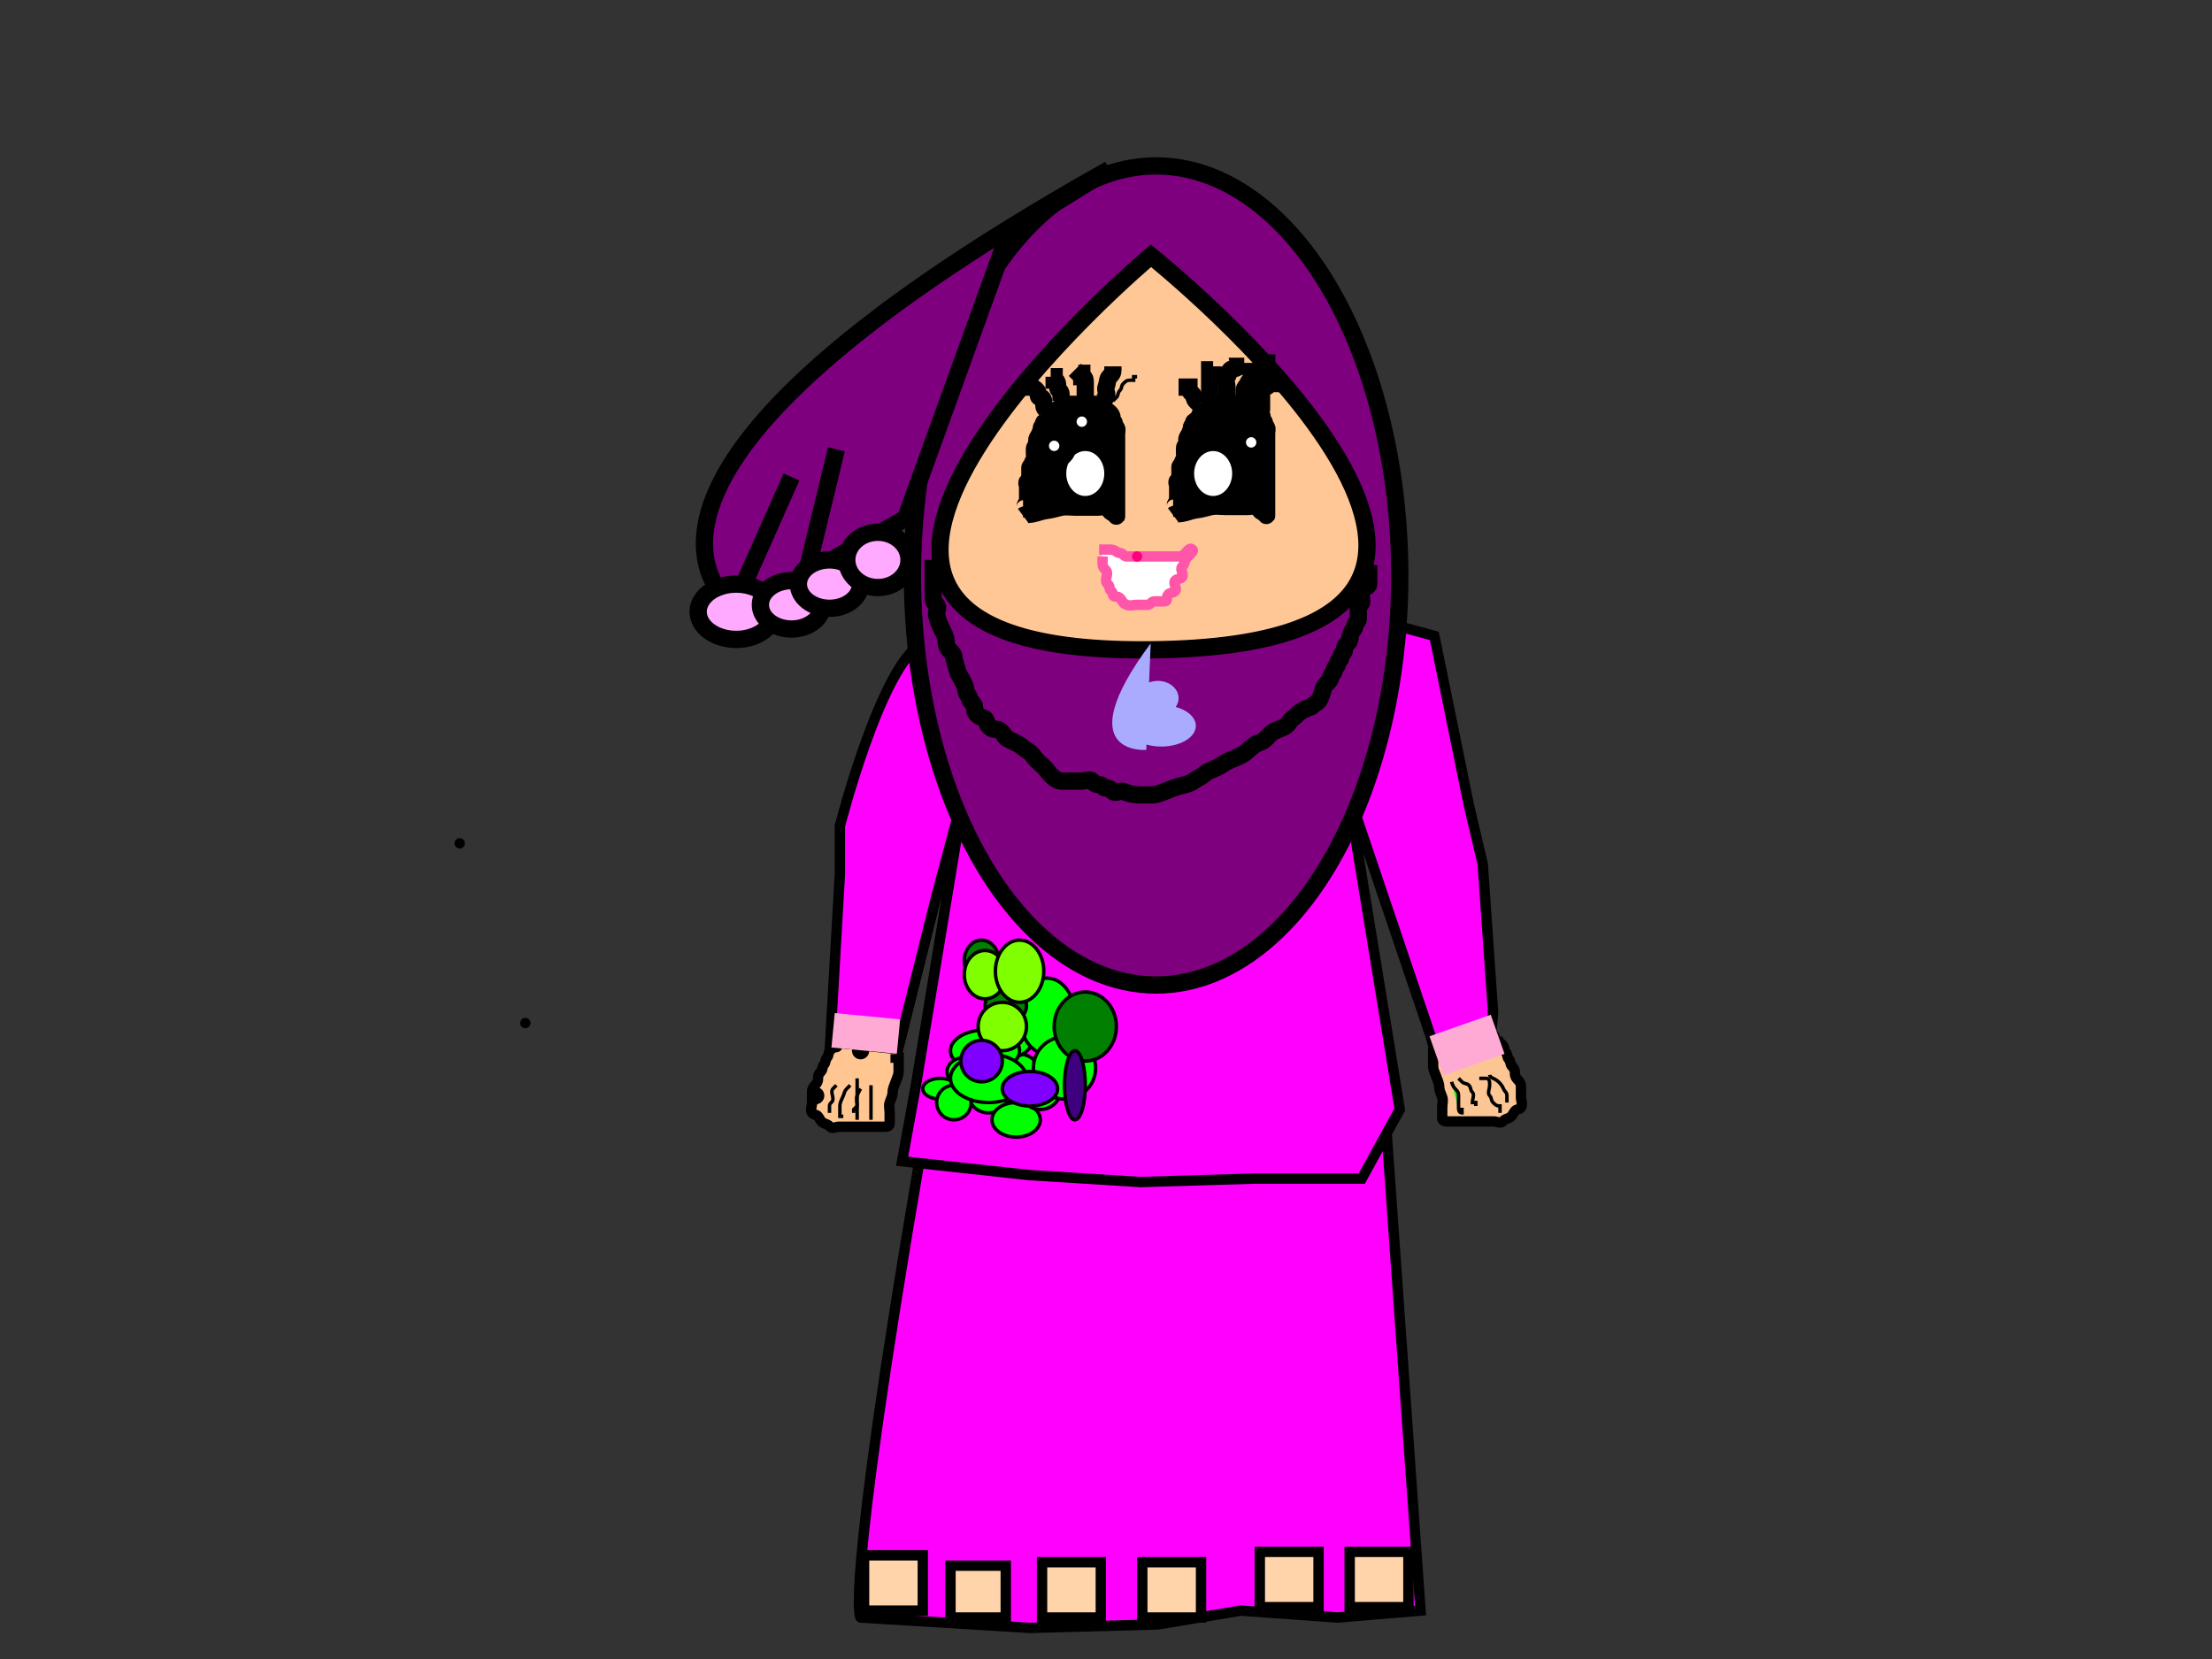 <?xml version="1.0"?><svg width="640" height="480" xmlns="http://www.w3.org/2000/svg">
 <rect width="100%" height="100%" fill="#333333" stroke="none"/>
 <!-- Created with SVG-edit - http://svg-edit.googlecode.com/ -->
 <title>muslimah doodle raya</title>
 <g>
  <title>Layer 1</title>
  <defs>
   <radialGradient cy="0.363" cx="0.289" spreadMethod="pad" id="svg_18">
    <stop offset="0" stop-color="#ffc796"/>
    <stop offset="1" stop-color="#003869"/>
   </radialGradient>
  </defs>
  <path id="svg_159" d="m266,336c-22,129 -17,132 -17,132c0,0 49,3 49,3c0,0 37,-1 37,-1c0,0 24,-4 24,-4c0,0 28,2 28,2c0,0 24,-2 24,-2c0,0 -10,-141 -10,-141c0,0 -135,11 -135,11z" stroke-linecap="null" stroke-linejoin="null" stroke-dasharray="null" stroke-width="3" stroke="#000000" fill="#ff00ff"/>
  <path id="svg_104" d="m267,186c-12,6 -24,53 -24,53c0,0 0,14 0,14c0,0 -3,52 -3,52c0,0 11,-3 11,-3c0,0 8,5 8,5c0,0 12,-48 12,-48c0,0 8,-30 8,-30c0,0 -14,85 -14,85c0,0 -4,22 -4,22c0,0 37,4 37,4c0,0 32,2 32,2c0,0 33,-1 33,-1c0,0 31,0 31,0c0,0 11,-20 11,-20c0,0 -15,-92 -15,-92c0,0 24,71 24,71c0,0 3,11 3,11c0,0 7,-9 7,-9c0,0 7,2 7,2c0,0 1,-11 1,-11c0,0 -3,-43 -3,-43c0,0 -4,-17 -4,-17c0,0 -10,-49 -10,-49c0,0 -11,-3 -11,-3c0,0 -137,5 -137,5z" stroke-linecap="null" stroke-linejoin="null" stroke-dasharray="null" stroke-width="3" stroke="#000000" fill="#ff00ff"/>
  <ellipse ry="118.5" rx="70.5" id="svg_12" cy="166.5" cx="334.5" stroke-linecap="null" stroke-linejoin="null" stroke-dasharray="null" stroke-width="5" stroke="#000000" fill="#7f007f"/>
  <path id="svg_3" d="m165,94c0,0 0,0 0,0c0,0 0,0 0,0c0,0 0,0 0,0c0,0 0,0 0,0z" stroke-width="5" stroke="#000000" fill="#FF0000"/>
  <path id="svg_11" d="m334,188c139,-2 -1,-114 -1,-114c0,0 -138,116 1,114z" stroke-linecap="null" stroke-linejoin="null" stroke-dasharray="null" stroke-width="5" stroke="#000000" fill="#ffc796"/>
  <path id="svg_15" d="m321,49c-166,93 -107,128 -107,128c0,0 48,-27 48,-27c0,0 30,-83 30,-83c0,0 29,-18 29,-18z" stroke-linecap="null" stroke-linejoin="null" stroke-dasharray="null" stroke-width="5" stroke="#000000" fill="#7f007f"/>
  <line id="svg_16" y2="174" x2="213" y1="138" x1="229" stroke-linecap="null" stroke-linejoin="null" stroke-dasharray="null" stroke-width="5" stroke="#000000" fill="none"/>
  <line id="svg_17" y2="163" x2="234" y1="130" x1="242" stroke-linecap="null" stroke-linejoin="null" stroke-dasharray="null" stroke-width="5" stroke="#000000" fill="none"/>
  <ellipse ry="8" rx="11" id="svg_19" cy="177" cx="213" stroke-linecap="null" stroke-linejoin="null" stroke-dasharray="null" stroke-width="5" stroke="#000000" fill="#ffaaff"/>
  <ellipse ry="7" rx="9" id="svg_20" cy="175" cx="229" stroke-linecap="null" stroke-linejoin="null" stroke-dasharray="null" stroke-width="5" stroke="#000000" fill="#ffaaff"/>
  <ellipse ry="7" rx="9" id="svg_21" cy="169" cx="240" stroke-linecap="null" stroke-linejoin="null" stroke-dasharray="null" stroke-width="5" stroke="#000000" fill="#ffaaff"/>
  <ellipse ry="8" rx="9" id="svg_22" cy="162" cx="254" stroke-linecap="null" stroke-linejoin="null" stroke-dasharray="null" stroke-width="5" stroke="#000000" fill="#ffaaff"/>
  <path d="m296,149.209c0.66,-0.496 1.355,-0.268 2.64,-0.496c1.436,-0.255 2.657,-0.833 3.96,-0.992c2.06,-0.251 3.183,-0.737 4.62,-0.992c1.285,-0.228 2.64,0 3.96,0c0.66,0 1.32,0 2.64,0c0.66,0 1.32,0 1.98,0c0.66,0 1.32,0 1.98,0c0.66,0 1.513,-0.351 1.98,0c0.467,0.351 0.963,0.344 1.32,0.992c0.253,0.458 0.66,0.496 1.32,0.992c0.66,0.496 0.66,0.992 0.66,0.496c0,-0.496 0,-0.992 0,-1.487c0,-0.992 0,-1.487 0,-2.479c0,-0.992 0,-1.487 0,-1.983c0,-0.496 0,-0.992 0,-1.487c0,-0.496 0,-0.992 0,-1.487c0,-0.496 0,-0.992 0,-1.487c0,-0.496 0,-1.487 0,-1.983c0,-0.496 0,-0.992 0,-1.487c0,-0.496 0,-0.992 0,-1.983c0,-0.496 0,-0.992 0,-1.487c0,-0.496 0,-0.992 0,-1.487c0,-0.496 0,-1.487 0,-1.983c0,-0.496 0,-0.992 0,-1.487c0,-0.496 0,-0.992 0,-1.487c0,-0.496 0.253,-1.029 0,-1.487c-0.357,-0.648 -0.66,-0.992 -0.66,-1.487c0,-0.496 -0.66,-0.496 -0.66,-0.992c0,-0.496 0.203,-1.084 -0.66,-1.983c-0.546,-0.569 -1.32,-0.992 -1.98,-1.487c-0.66,-0.496 -1.32,-0.992 -1.98,-0.992c-0.66,0 -1.32,0 -1.98,0c-0.66,0 -1.32,0 -1.98,0c-0.66,0 -1.32,0 -1.98,0c-0.66,0 -1.32,0 -1.98,0c-0.66,0 -1.623,-0.152 -1.98,0.496c-0.253,0.458 -0.66,0.496 -1.32,0.992c-0.66,0.496 -1.513,1.137 -1.98,1.487c-0.467,0.351 -0.193,1.137 -0.66,1.487c-0.467,0.351 -1.32,0.496 -1.32,0.992c0,0.496 -0.66,0.992 -0.66,1.487c0,0.496 -0.407,1.525 -0.66,1.983c-0.357,0.648 -0.66,0.992 -0.66,1.487c0,0.496 0.467,1.137 0,1.487c-0.467,0.351 -0.66,0.496 -0.66,0.992c0,0.496 0,0.992 0,1.487c0,0.496 0.253,1.029 0,1.487c-0.357,0.648 -0.66,0.992 -0.66,1.487c0,0.496 -0.66,0.496 -0.66,0.992c0,0.496 0,0.992 0,1.487c0,0.496 0,0.992 0,1.487c0,0.496 -0.193,0.641 -0.66,0.992c-0.467,0.351 0,0.992 0,1.487c0,0.496 0,0.992 0,1.487c0,0.496 0,0.992 0,1.487c0,0.496 0,0.992 0,1.487c0,0.496 -0.66,0.496 -0.66,0.992c0,0.496 0,0.992 -0.66,0.992l0.66,0" id="svg_41" stroke-linecap="null" stroke-linejoin="null" stroke-dasharray="null" stroke-width="5" stroke="#000000" fill="#000000"/>
  <path id="svg_42" d="m339.415,149.017c0.66,-0.495 1.355,-0.268 2.64,-0.495c1.436,-0.255 2.657,-0.833 3.959,-0.992c2.06,-0.251 3.184,-0.737 4.62,-0.991c1.285,-0.228 2.64,0 3.96,0c0.66,0 1.32,0 2.64,0c0.659,0 1.319,0 1.979,0c0.66,0 1.32,0 1.98,0c0.66,0 1.513,-0.351 1.98,0c0.467,0.35 0.963,0.343 1.32,0.991c0.253,0.458 0.66,0.496 1.32,0.992c0.66,0.495 0.66,0.991 0.66,0.495c0,-0.495 0,-0.991 0,-1.487c0,-0.991 0,-1.487 0,-2.479c0,-0.991 0,-1.487 0,-1.983c0,-0.496 0,-0.991 0,-1.487c0,-0.496 0,-0.992 0,-1.487c0,-0.496 0,-0.992 0,-1.488c0,-0.495 0,-1.487 0,-1.983c0,-0.495 0,-0.991 0,-1.487c0,-0.496 0,-0.991 0,-1.983c0,-0.496 0,-0.992 0,-1.487c0,-0.496 0,-0.992 0,-1.488c0,-0.495 0,-1.487 0,-1.983c0,-0.495 0,-0.991 0,-1.487c0,-0.496 0,-0.991 0,-1.487c0,-0.496 0.252,-1.03 0,-1.488c-0.357,-0.647 -0.66,-0.991 -0.66,-1.487c0,-0.496 -0.66,-0.496 -0.66,-0.991c0,-0.496 0.203,-1.084 -0.66,-1.983c-0.546,-0.569 -1.32,-0.992 -1.98,-1.488c-0.66,-0.495 -1.32,-0.991 -1.98,-0.991c-0.66,0 -1.32,0 -1.98,0c-0.66,0 -1.319,0 -1.979,0c-0.66,0 -1.32,0 -1.98,0c-0.66,0 -1.32,0 -1.98,0c-0.66,0 -1.623,-0.152 -1.98,0.496c-0.252,0.458 -0.66,0.495 -1.32,0.991c-0.66,0.496 -1.513,1.137 -1.98,1.487c-0.466,0.351 -0.193,1.137 -0.66,1.488c-0.466,0.35 -1.32,0.495 -1.32,0.991c0,0.496 -0.659,0.992 -0.659,1.487c0,0.496 -0.408,1.525 -0.66,1.984c-0.358,0.647 -0.66,0.991 -0.66,1.487c0,0.496 0.466,1.137 0,1.487c-0.467,0.351 -0.66,0.496 -0.66,0.992c0,0.495 0,0.991 0,1.487c0,0.496 0.252,1.029 0,1.487c-0.357,0.648 -0.66,0.992 -0.66,1.488c0,0.495 -0.66,0.495 -0.66,0.991c0,0.496 0,0.992 0,1.487c0,0.496 0,0.992 0,1.488c0,0.495 -0.193,0.641 -0.66,0.991c-0.467,0.351 0,0.992 0,1.487c0,0.496 0,0.992 0,1.488c0,0.495 0,0.991 0,1.487c0,0.496 0,0.992 0,1.487c0,0.496 -0.66,0.496 -0.66,0.992c0,0.496 0,0.991 -0.66,0.991l0.66,0" stroke-linecap="null" stroke-linejoin="null" stroke-dasharray="null" stroke-width="5" stroke="#000000" fill="#000000"/>
  <polyline id="svg_43" points="350,126 350,126 " stroke-linecap="round" stroke-linejoin="null" stroke-dasharray="null" stroke-width="5" stroke="#000000" fill="none"/>
  <polyline id="svg_44" points="353,124 353,124 " stroke-linecap="round" stroke-linejoin="null" stroke-dasharray="null" stroke-width="5" stroke="#000000" fill="none"/>
  <polyline id="svg_45" points="353,132 353,132 " stroke-linecap="round" stroke-linejoin="null" stroke-dasharray="null" stroke-width="5" stroke="#000000" fill="none"/>
  <ellipse ry="9" rx="8" id="svg_53" cy="137" cx="314" stroke-linecap="null" stroke-linejoin="null" stroke-dasharray="null" stroke-width="5" stroke="#000000" fill="#ffffff"/>
  <ellipse ry="4" rx="4" id="svg_54" cy="129" cx="305" stroke-linecap="null" stroke-linejoin="null" stroke-dasharray="null" stroke-width="5" stroke="#000000" fill="#ffffff"/>
  <ellipse id="svg_55" ry="4" rx="4" cy="122" cx="355" stroke-linecap="null" stroke-linejoin="null" stroke-dasharray="null" stroke-width="5" stroke="#000000" fill="#000000"/>
  <ellipse id="svg_56" ry="4" rx="4" cy="128" cx="362" stroke-linecap="null" stroke-linejoin="null" stroke-dasharray="null" stroke-width="5" stroke="#000000" fill="#ffffff"/>
  <ellipse id="svg_57" ry="4" rx="4" cy="122" cx="313" stroke-linecap="null" stroke-linejoin="null" stroke-dasharray="null" stroke-width="5" stroke="#000000" fill="#ffffff"/>
  <ellipse id="svg_58" ry="9" rx="8" cy="137" cx="351" stroke-linecap="null" stroke-linejoin="null" stroke-dasharray="null" stroke-width="5" stroke="#000000" fill="#ffffff"/>
  <path d="m319,116c0,0 0.293,-0.293 1,-1c0.707,-0.707 -0.383,-2.076 0,-3c0.541,-1.307 0.293,-2.293 1,-3c0.707,-0.707 1,-1 1,-2l0,-1" id="svg_69" stroke-linecap="null" stroke-linejoin="null" stroke-dasharray="null" stroke-width="5" stroke="#000000" fill="none"/>
  <path d="m314,116c0,0 0,-1 0,-2c0,-1 0,-2 0,-3c0,-1 0,-2 -1,-2l0,-1l-1,0l-1,-1" id="svg_70" stroke-linecap="null" stroke-linejoin="null" stroke-dasharray="null" stroke-width="5" stroke="#000000" fill="none"/>
  <path d="m307,116c0,0 0,-1 0,-2c0,-1 -1,-1 -1,-2c0,-1 0,-2 -1,-2l0,-1l-1,0" id="svg_71" stroke-linecap="null" stroke-linejoin="null" stroke-dasharray="null" stroke-width="5" stroke="#000000" fill="none"/>
  <path d="m303,121c0,0 0.707,-1.293 0,-2c-0.707,-0.707 -1,-1 -1,-2c0,-1 0,-2 -1,-2c-1,0 -0.293,-1.293 -1,-2c-0.707,-0.707 -1,-1 -2,-1l-1,0l0,-1" id="svg_72" stroke-linecap="null" stroke-linejoin="null" stroke-dasharray="null" stroke-width="5" stroke="#000000" fill="none"/>
  <path d="m350,118c0,0 0,-1 0,-2c0,-1 0,-2 0,-3c0,-1 0,-2 0,-3c0,-1 0,-2 0,-3l1,0l0,-1" id="svg_73" stroke-linecap="null" stroke-linejoin="null" stroke-dasharray="null" stroke-width="5" stroke="#000000" fill="none"/>
  <path d="m355,117c0,0 0,-1 0,-2c0,-1 0,-2 0,-3c0,-1 -0.707,-2.293 0,-3c0.707,-0.707 0.293,-1.293 1,-2c0.707,-0.707 2,0 2,-1l1,0l1,0l0,-1" id="svg_74" stroke-linecap="null" stroke-linejoin="null" stroke-dasharray="null" stroke-width="5" stroke="#000000" fill="none"/>
  <path d="m360,115c0,0 0,-1 0,-2c0,-1 0.617,-1.076 1,-2c0.541,-1.307 1.293,-1.293 2,-2c0.707,-0.707 0.693,-2.459 2,-3c0.924,-0.383 1,-1 2,-1l1,0l1,0" id="svg_75" stroke-linecap="null" stroke-linejoin="null" stroke-dasharray="null" stroke-width="5" stroke="#000000" fill="none"/>
  <path d="m347,117c0,0 -0.293,-0.293 -1,-1c-0.707,-0.707 -0.293,-1.293 -1,-2c-0.707,-0.707 -1,-1 -1,-2l-1,0l-1,0l-1,0" id="svg_76" stroke-linecap="null" stroke-linejoin="null" stroke-dasharray="null" stroke-width="5" stroke="#000000" fill="none"/>
  <path d="m365,119c0,0 0,-1 0,-2c0,-1 0,-2 0,-3c0,-1 0,-2 1,-2c1,0 1,-1 2,-1l0,-1l1,0l1,0" id="svg_77" stroke-linecap="null" stroke-linejoin="null" stroke-dasharray="null" stroke-width="5" stroke="#000000" fill="none"/>
  <path d="m322,116c0,0 0.293,-0.293 1,-1c0.707,-0.707 0.293,-1.293 1,-2c0.707,-0.707 0.293,-1.293 1,-2c0.707,-0.707 1,-1 2,-1l1,0l0,-1l1,0" id="svg_78" stroke-linecap="null" stroke-linejoin="null" stroke-dasharray="null" stroke="#000000" fill="none"/>
  <path d="m318,159c1,0 2,0 3,0c2,0 2,1 3,1c1,0 1,1 2,1c1,0 2,0 3,0c1,0 2,0 3,0c1,0 2,0 3,0c1,0 2,0 3,0c1,0 2,0 3,0c1,0 1.293,-0.293 2,-1c0.707,-0.707 1.293,-1.707 2,-1c0.707,0.707 -1.459,1.693 -2,3c-0.383,0.924 -0.293,1.293 -1,2c-0.707,0.707 0.707,2.293 0,3c-0.707,0.707 -1.293,0.293 -2,1c-0.707,0.707 0.707,2.293 0,3c-0.707,0.707 -1.293,0.293 -2,1c-0.707,0.707 0,2 -1,2c-1,0 -2,0 -3,0c-1,0 -1,1 -2,1c-1,0 -2,0 -3,0c-1,0 -2.076,0.383 -3,0c-1.307,-0.541 -1.293,-1.293 -2,-2c-0.707,-0.707 -2,0 -2,-1c0,-1 -1,-1 -1,-2c0,-1 -1,-1 -1,-2c0,-1 0.707,-2.293 0,-3c-0.707,-0.707 -1,-1 -1,-2l0,-1l0,-1" id="svg_92" stroke-linecap="null" stroke-linejoin="null" stroke-dasharray="null" stroke-width="3" stroke="#ff56aa" fill="#ffffff"/>
  <polyline id="svg_93" points="329,161 329,161 " stroke-linecap="round" stroke-linejoin="null" stroke-dasharray="null" stroke-width="3" stroke="#ff007f" fill="none"/>
  <polyline id="svg_101" points="133,244 133,244 " stroke-linecap="round" stroke-linejoin="null" stroke-dasharray="null" stroke-width="3" stroke="#000000" fill="none"/>
  <polyline id="svg_103" points="152,296 152,296 " stroke-linecap="round" stroke-linejoin="null" stroke-dasharray="null" stroke-width="3" stroke="#000000" fill="none"/>
  <path d="m270,162c0,0 0,1 0,2c0,1 0,2 0,3c0,1 0,2 0,3c0,1 0,2 0,3c0,1 0.293,1.293 1,2c0.707,0.707 -0.23,2.027 0,3c0.514,2.176 1,3 2,5c1,2 0.617,3.076 1,4c0.541,1.307 2,2 2,3c0,1 0.486,1.824 1,4c0.23,0.973 1.459,2.693 2,4c0.765,1.848 0.293,2.293 1,3c0.707,0.707 0.293,1.293 1,2c0.707,0.707 1,1 1,2c0,1 0.293,1.293 1,2c0.707,0.707 1.293,0.293 2,1c0.707,0.707 0.293,1.293 1,2c0.707,0.707 1,1 2,1c1,0 1.293,0.293 2,1c0.707,0.707 0.693,1.459 2,2c0.924,0.383 1.076,0.617 2,1c1.307,0.541 2.149,1.474 3,2c1.902,1.176 2,2 3,3c1,1 2.173,1.853 3,3c1.307,1.814 3,3 4,3c1,0 2,0 3,0c1,0 2,0 3,0c1,0 2.293,-0.707 3,0c0.707,0.707 1,1 2,1c1,0 1,1 2,1c1,0 1.293,0.293 2,1c0.707,0.707 2.076,-0.383 3,0c1.307,0.541 3,1 5,1c1,0 2,0 3,0c1,0 2.152,-0.235 4,-1c1.307,-0.541 3.08,-1.311 6,-2c2.176,-0.514 2.693,-1.459 4,-2c0.924,-0.383 1.693,-1.459 3,-2c0.924,-0.383 2.853,-1.173 4,-2c1.814,-1.307 4.186,-1.693 6,-3c1.147,-0.827 3.027,-2.77 4,-3c2.176,-0.514 2.853,-2.173 4,-3c1.814,-1.307 3.824,-1.098 5,-3c0.526,-0.851 1.293,-1.293 2,-2c0.707,-0.707 1.693,-1.459 3,-2c0.924,-0.383 1.293,-0.293 2,-1c0.707,-0.707 1.459,-0.693 2,-2c0.383,-0.924 0.617,-2.076 1,-3c0.541,-1.307 2,-2 2,-3c0,-1 1,-1 1,-2c0,-1 1,-1 1,-2c0,-1 1,-1 1,-2c0,-1 1,-1 1,-2c0,-1 0.293,-1.293 1,-2c0.707,-0.707 0.459,-1.693 1,-3c0.383,-0.924 1,-1 1,-2c0,-1 1,-1 1,-2c0,-1 0,-2 0,-3c0,-1 1,-1 1,-2c0,-1 -0.383,-2.076 0,-3c0.541,-1.307 2,-1 2,-2c0,-1 0,-2 0,-3l-1,0" id="svg_107" stroke-linecap="null" stroke-linejoin="null" stroke-dasharray="null" stroke-width="5" stroke="#000000" fill="none"/>
  <path d="m240.138,303c0.864,0 1.98,-0.293 2.591,-1c0.611,-0.707 0.611,-1.707 0,-1c-0.611,0.707 0,2 -0.864,2c-0.864,0 -1.116,0.293 -1.727,1c-0.611,0.707 -0.253,1.293 -0.864,2c-0.611,0.707 -0.253,1.293 -0.864,2c-0.611,0.707 -0.253,1.293 -0.864,2c-0.611,0.707 -0.864,1 -0.864,2c0,1 -0.253,1.293 -0.864,2c-0.611,0.707 -0.864,1 -0.864,2c0,1 0,2 0,3c0,1 -0.611,2.293 0,3c0.611,0.707 1.116,0.293 1.727,1c0.611,0.707 0.599,1.459 1.727,2c0.798,0.383 1.116,0.293 1.727,1c0.611,0.707 1.727,0 2.591,0c0.864,0 1.727,0 2.591,0c0.864,0 1.727,0 2.591,0c0.864,0 1.727,0 2.591,0c0.864,0 1.727,0 2.591,0c0.864,0 1.727,0 2.591,0c0.864,0 1.727,0 1.727,-1c0,-1 0,-2 0,-3c0,-1 -0.33,-2.076 0,-3c0.467,-1.307 0.864,-2 0.864,-3c0,-1 0.533,-2.076 0.864,-3c0.467,-1.307 0.864,-2 0.864,-3c0,-1 0,-2 0,-3l0,-1l-0.864,0l0,-1" id="svg_111" stroke-linecap="null" stroke-linejoin="null" stroke-dasharray="null" stroke-width="3" stroke="#000000" fill="#ffc691"/>
  <polyline id="svg_114" points="236,317 236,317 " stroke-linecap="round" stroke-linejoin="null" stroke-dasharray="null" stroke-width="5" stroke="#000000" fill="none"/>
  <polyline id="svg_115" points="249,304 249,304 " stroke-linecap="round" stroke-linejoin="null" stroke-dasharray="null" stroke-width="5" stroke="#000000" fill="none"/>
  <path id="svg_116" d="m434.81,301.464c-0.876,0 -2.009,-0.293 -2.629,-1c-0.62,-0.707 -0.62,-1.707 0,-1c0.62,0.707 0,2 0.876,2c0.876,0 1.133,0.293 1.752,1c0.62,0.707 0.257,1.293 0.876,2c0.62,0.707 0.257,1.293 0.876,2c0.62,0.707 0.257,1.293 0.876,2c0.62,0.707 0.876,1 0.876,2c0,1 0.257,1.293 0.876,2c0.62,0.707 0.876,1 0.876,2c0,1 0,2 0,3c0,1 0.62,2.293 0,3c-0.62,0.707 -1.133,0.293 -1.752,1c-0.62,0.707 -0.608,1.459 -1.752,2c-0.81,0.383 -1.133,0.293 -1.752,1c-0.62,0.707 -1.752,0 -2.629,0c-0.876,0 -1.752,0 -2.629,0c-0.876,0 -1.752,0 -2.629,0c-0.876,0 -1.752,0 -2.629,0c-0.876,0 -1.752,0 -2.629,0c-0.876,0 -1.752,0 -2.629,0c-0.876,0 -1.752,0 -1.752,-1c0,-1 0,-2 0,-3c0,-1 0.335,-2.076 0,-3c-0.474,-1.307 -0.876,-2 -0.876,-3c0,-1 -0.541,-2.076 -0.876,-3c-0.474,-1.307 -0.876,-2 -0.876,-3c0,-1 0,-2 0,-3l0,-1l0.876,0l0,-1" stroke-linecap="null" stroke-linejoin="null" stroke-dasharray="null" stroke-width="3" stroke="#000000" fill="#fcc694"/>
  <path d="m242,314c0,0 -0.293,0.293 -1,1c-0.707,0.707 0,2 0,3c0,1 -1,1 -1,2c0,1 0,2 0,2l0,0" id="svg_117" stroke-linecap="null" stroke-linejoin="null" stroke-dasharray="null" stroke="#000000" fill="none"/>
  <path d="m246,314c0,0 -0.293,0.293 -1,1c-0.707,0.707 -0.617,1.076 -1,2c-0.541,1.307 -1,2 -1,3c0,1 0,2 0,3l1,0" id="svg_118" stroke-linecap="null" stroke-linejoin="null" stroke-dasharray="null" stroke="#000000" fill="none"/>
  <path d="m249,315c0,0 -0.459,0.693 -1,2c-0.383,0.924 0,2 0,3l-1,1l0,1" id="svg_119" stroke-linecap="null" stroke-linejoin="null" stroke-dasharray="null" stroke="#000000" fill="none"/>
  <path d="m252,314c0,0 0,1 0,2c0,1 0,2 0,3c0,1 0,2 0,3l0,1l0,1" id="svg_120" stroke-linecap="null" stroke-linejoin="null" stroke-dasharray="null" stroke="#000000" fill="none"/>
  <path d="m248,324c0,0 0,-1 0,-2c0,-1 0,-2 0,-3c0,-1 0,-2 0,-3c0,-1 0,-2 0,-3l0,-1" id="svg_121" stroke-linecap="null" stroke-linejoin="null" stroke-dasharray="null" stroke="#000000" fill="none"/>
  <path d="m431,311c0,0 0.076,0.617 1,1c1.307,0.541 2.459,1.693 3,3c0.383,0.924 1,1 1,2l0,1l0,1" id="svg_122" stroke-linecap="null" stroke-linejoin="null" stroke-dasharray="null" stroke="#000000" fill="none"/>
  <path d="m428,312c0,0 1,0 2,0c1,0 1,1 1,2c0,1 -0.707,2.293 0,3c0.707,0.707 0.293,1.293 1,2c0.707,0.707 1,1 2,1l0,1l0,1" id="svg_123" stroke-linecap="null" stroke-linejoin="null" stroke-dasharray="null" stroke="#000000" fill="none"/>
  <path d="m422,312c0,0 0.293,0.293 1,1c0.707,0.707 1.293,0.293 2,1c0.707,0.707 0.293,1.293 1,2c0.707,0.707 0,2 0,3l1,0l0,1" id="svg_124" stroke-linecap="null" stroke-linejoin="null" stroke-dasharray="null" stroke="#000000" fill="none"/>
  <path d="m420,313c0,0 0.293,1.293 1,2c0.707,0.707 1,1 1,2c0,1 0,2 0,3c0,1 0,2 1,2l0,-1l-1,0" id="svg_125" stroke-linecap="null" stroke-linejoin="null" stroke-dasharray="null" stroke="#000000" fill="#00ff00"/>
  <ellipse ry="6" rx="6" id="svg_126" cy="316" cx="286" stroke-linecap="null" stroke-linejoin="null" stroke-dasharray="null" stroke="#000000" fill="#00ff00"/>
  <ellipse ry="5" rx="7" id="svg_127" cy="324" cx="294" stroke-linecap="null" stroke-linejoin="null" stroke-dasharray="null" stroke="#000000" fill="#00ff00"/>
  <ellipse ry="6" rx="6" id="svg_128" cy="315" cx="301" stroke-linecap="null" stroke-linejoin="null" stroke-dasharray="null" stroke="#000000" fill="#00ff00"/>
  <ellipse ry="4" rx="5" id="svg_129" cy="309" cx="295" stroke-linecap="null" stroke-linejoin="null" stroke-dasharray="null" stroke="#000000" fill="#00ff00"/>
  <ellipse ry="5" rx="5" id="svg_130" cy="303" cx="285" stroke-linecap="null" stroke-linejoin="null" stroke-dasharray="null" stroke="#000000" fill="#00ff00"/>
  <ellipse ry="6" rx="7" id="svg_131" cy="300" cx="292" stroke-linecap="null" stroke-linejoin="null" stroke-dasharray="null" stroke="#000000" fill="#00ff00"/>
  <ellipse ry="11" rx="8" id="svg_132" cy="294" cx="303" stroke-linecap="null" stroke-linejoin="null" stroke-dasharray="null" stroke="#000000" fill="#00ff00"/>
  <ellipse ry="9" rx="9" id="svg_133" cy="309" cx="308" stroke-linecap="null" stroke-linejoin="null" stroke-dasharray="null" stroke="#000000" fill="#00ff00"/>
  <ellipse ry="6" rx="10" id="svg_134" cy="304" cx="285" stroke-linecap="null" stroke-linejoin="null" stroke-dasharray="null" stroke="#000000" fill="#00ff00"/>
  <ellipse ry="3" rx="5" id="svg_135" cy="315" cx="272" stroke-linecap="null" stroke-linejoin="null" stroke-dasharray="null" stroke="#000000" fill="#00ff00"/>
  <ellipse ry="4" rx="5" id="svg_136" cy="310" cx="279" stroke-linecap="null" stroke-linejoin="null" stroke-dasharray="null" stroke="#000000" fill="#00ff00"/>
  <ellipse ry="5" rx="5" id="svg_137" cy="319" cx="276" stroke-linecap="null" stroke-linejoin="null" stroke-dasharray="null" stroke="#000000" fill="#00ff00"/>
  <ellipse ry="7" rx="11" id="svg_138" cy="312" cx="286" stroke-linecap="null" stroke-linejoin="null" stroke-dasharray="null" stroke="#000000" fill="#00ff00"/>
  <ellipse ry="10" rx="9" id="svg_139" cy="297" cx="314" stroke-linecap="null" stroke-linejoin="null" stroke-dasharray="null" stroke="#000000" fill="#007f00"/>
  <ellipse ry="6" rx="5" id="svg_140" cy="278" cx="284" stroke-linecap="null" stroke-linejoin="null" stroke-dasharray="null" stroke="#000000" fill="#007f00"/>
  <ellipse ry="5" rx="6" id="svg_141" cy="291" cx="291" stroke-linecap="null" stroke-linejoin="null" stroke-dasharray="null" stroke="#000000" fill="#007f00"/>
  <ellipse ry="7" rx="6" id="svg_142" cy="282" cx="285" stroke-linecap="null" stroke-linejoin="null" stroke-dasharray="null" stroke="#000000" fill="#7fff00"/>
  <ellipse ry="9" rx="7" id="svg_143" cy="281" cx="295" stroke-linecap="null" stroke-linejoin="null" stroke-dasharray="null" stroke="#000000" fill="#7fff00"/>
  <ellipse ry="7" rx="7" id="svg_144" cy="297" cx="290" stroke-linecap="null" stroke-linejoin="null" stroke-dasharray="null" stroke="#000000" fill="#7fff00"/>
  <ellipse ry="6" rx="6" id="svg_145" cy="307" cx="284" stroke-linecap="null" stroke-linejoin="null" stroke-dasharray="null" stroke="#000000" fill="#7f00ff"/>
  <ellipse ry="5" rx="8" id="svg_146" cy="315" cx="298" stroke-linecap="null" stroke-linejoin="null" stroke-dasharray="null" stroke="#000000" fill="#7f00ff"/>
  <ellipse ry="10" rx="3" id="svg_147" cy="314" cx="311" stroke-linecap="null" stroke-linejoin="null" stroke-dasharray="null" stroke="#000000" fill="#3f007f"/>
  <ellipse id="svg_151" cy="296" cx="246" stroke-linecap="null" stroke-linejoin="null" stroke-dasharray="null" stroke="#000000" fill="#ffd4aa"/>
  <ellipse id="svg_152" cy="293" cx="244" stroke-linecap="null" stroke-linejoin="null" stroke-dasharray="null" stroke="#000000" fill="#ffaaaa"/>
  <ellipse id="svg_153" cy="292" cx="254" stroke-linecap="null" stroke-linejoin="null" stroke-dasharray="null" stroke="#000000" fill="#ffaaaa"/>
  <path transform="rotate(-30.224 329.807 203)" id="svg_154" d="m341,190c-37.412,16 -16.628,26 -16.628,26c0,0 16.628,-26 16.628,-26z" stroke-linecap="null" stroke-linejoin="null" stroke-dasharray="null" stroke-width="null" stroke="#000000" fill="#aaaaff"/>
  <ellipse ry="5" rx="6" id="svg_155" cy="202" cx="335" stroke-linecap="null" stroke-linejoin="null" stroke-dasharray="null" stroke-width="null" stroke="#000000" fill="#aaaaff"/>
  <ellipse ry="6" rx="10" id="svg_156" cy="210" cx="336" stroke-linecap="null" stroke-linejoin="null" stroke-dasharray="null" stroke-width="null" stroke="#000000" fill="#aaaaff"/>
  <rect transform="rotate(5.492 250.5 299)" id="svg_157" height="10" width="19" y="294" x="241" stroke-linecap="null" stroke-linejoin="null" stroke-dasharray="null" stroke-width="null" stroke="#000000" fill="#ffaad4"/>
  <rect transform="rotate(-19.384 424.454 302.368)" id="svg_158" height="12" width="18.781" y="296.368" x="415.063" stroke-linecap="null" stroke-linejoin="null" stroke-dasharray="null" stroke-width="null" stroke="#000000" fill="#ffaad4"/>
  <rect id="svg_160" height="16" width="17" y="450" x="250" stroke-linecap="null" stroke-linejoin="null" stroke-dasharray="null" stroke-width="3" stroke="#000000" fill="#ffd4aa"/>
  <rect id="svg_162" height="16" width="17" y="449" x="390.5" stroke-linecap="null" stroke-linejoin="null" stroke-dasharray="null" stroke-width="3" stroke="#000000" fill="#ffd4aa"/>
  <rect id="svg_163" height="16" width="17" y="449" x="364.5" stroke-linecap="null" stroke-linejoin="null" stroke-dasharray="null" stroke-width="3" stroke="#000000" fill="#ffd4aa"/>
  <rect id="svg_164" height="16" width="17" y="452" x="330.5" stroke-linecap="null" stroke-linejoin="null" stroke-dasharray="null" stroke-width="3" stroke="#000000" fill="#ffd4aa"/>
  <rect id="svg_165" height="16" width="17" y="452" x="301.5" stroke-linecap="null" stroke-linejoin="null" stroke-dasharray="null" stroke-width="3" stroke="#000000" fill="#ffd4aa"/>
  <rect id="svg_166" height="15" width="16" y="453" x="275" stroke-linecap="null" stroke-linejoin="null" stroke-dasharray="null" stroke-width="3" stroke="#000000" fill="#ffd4aa"/>
 </g>
</svg>